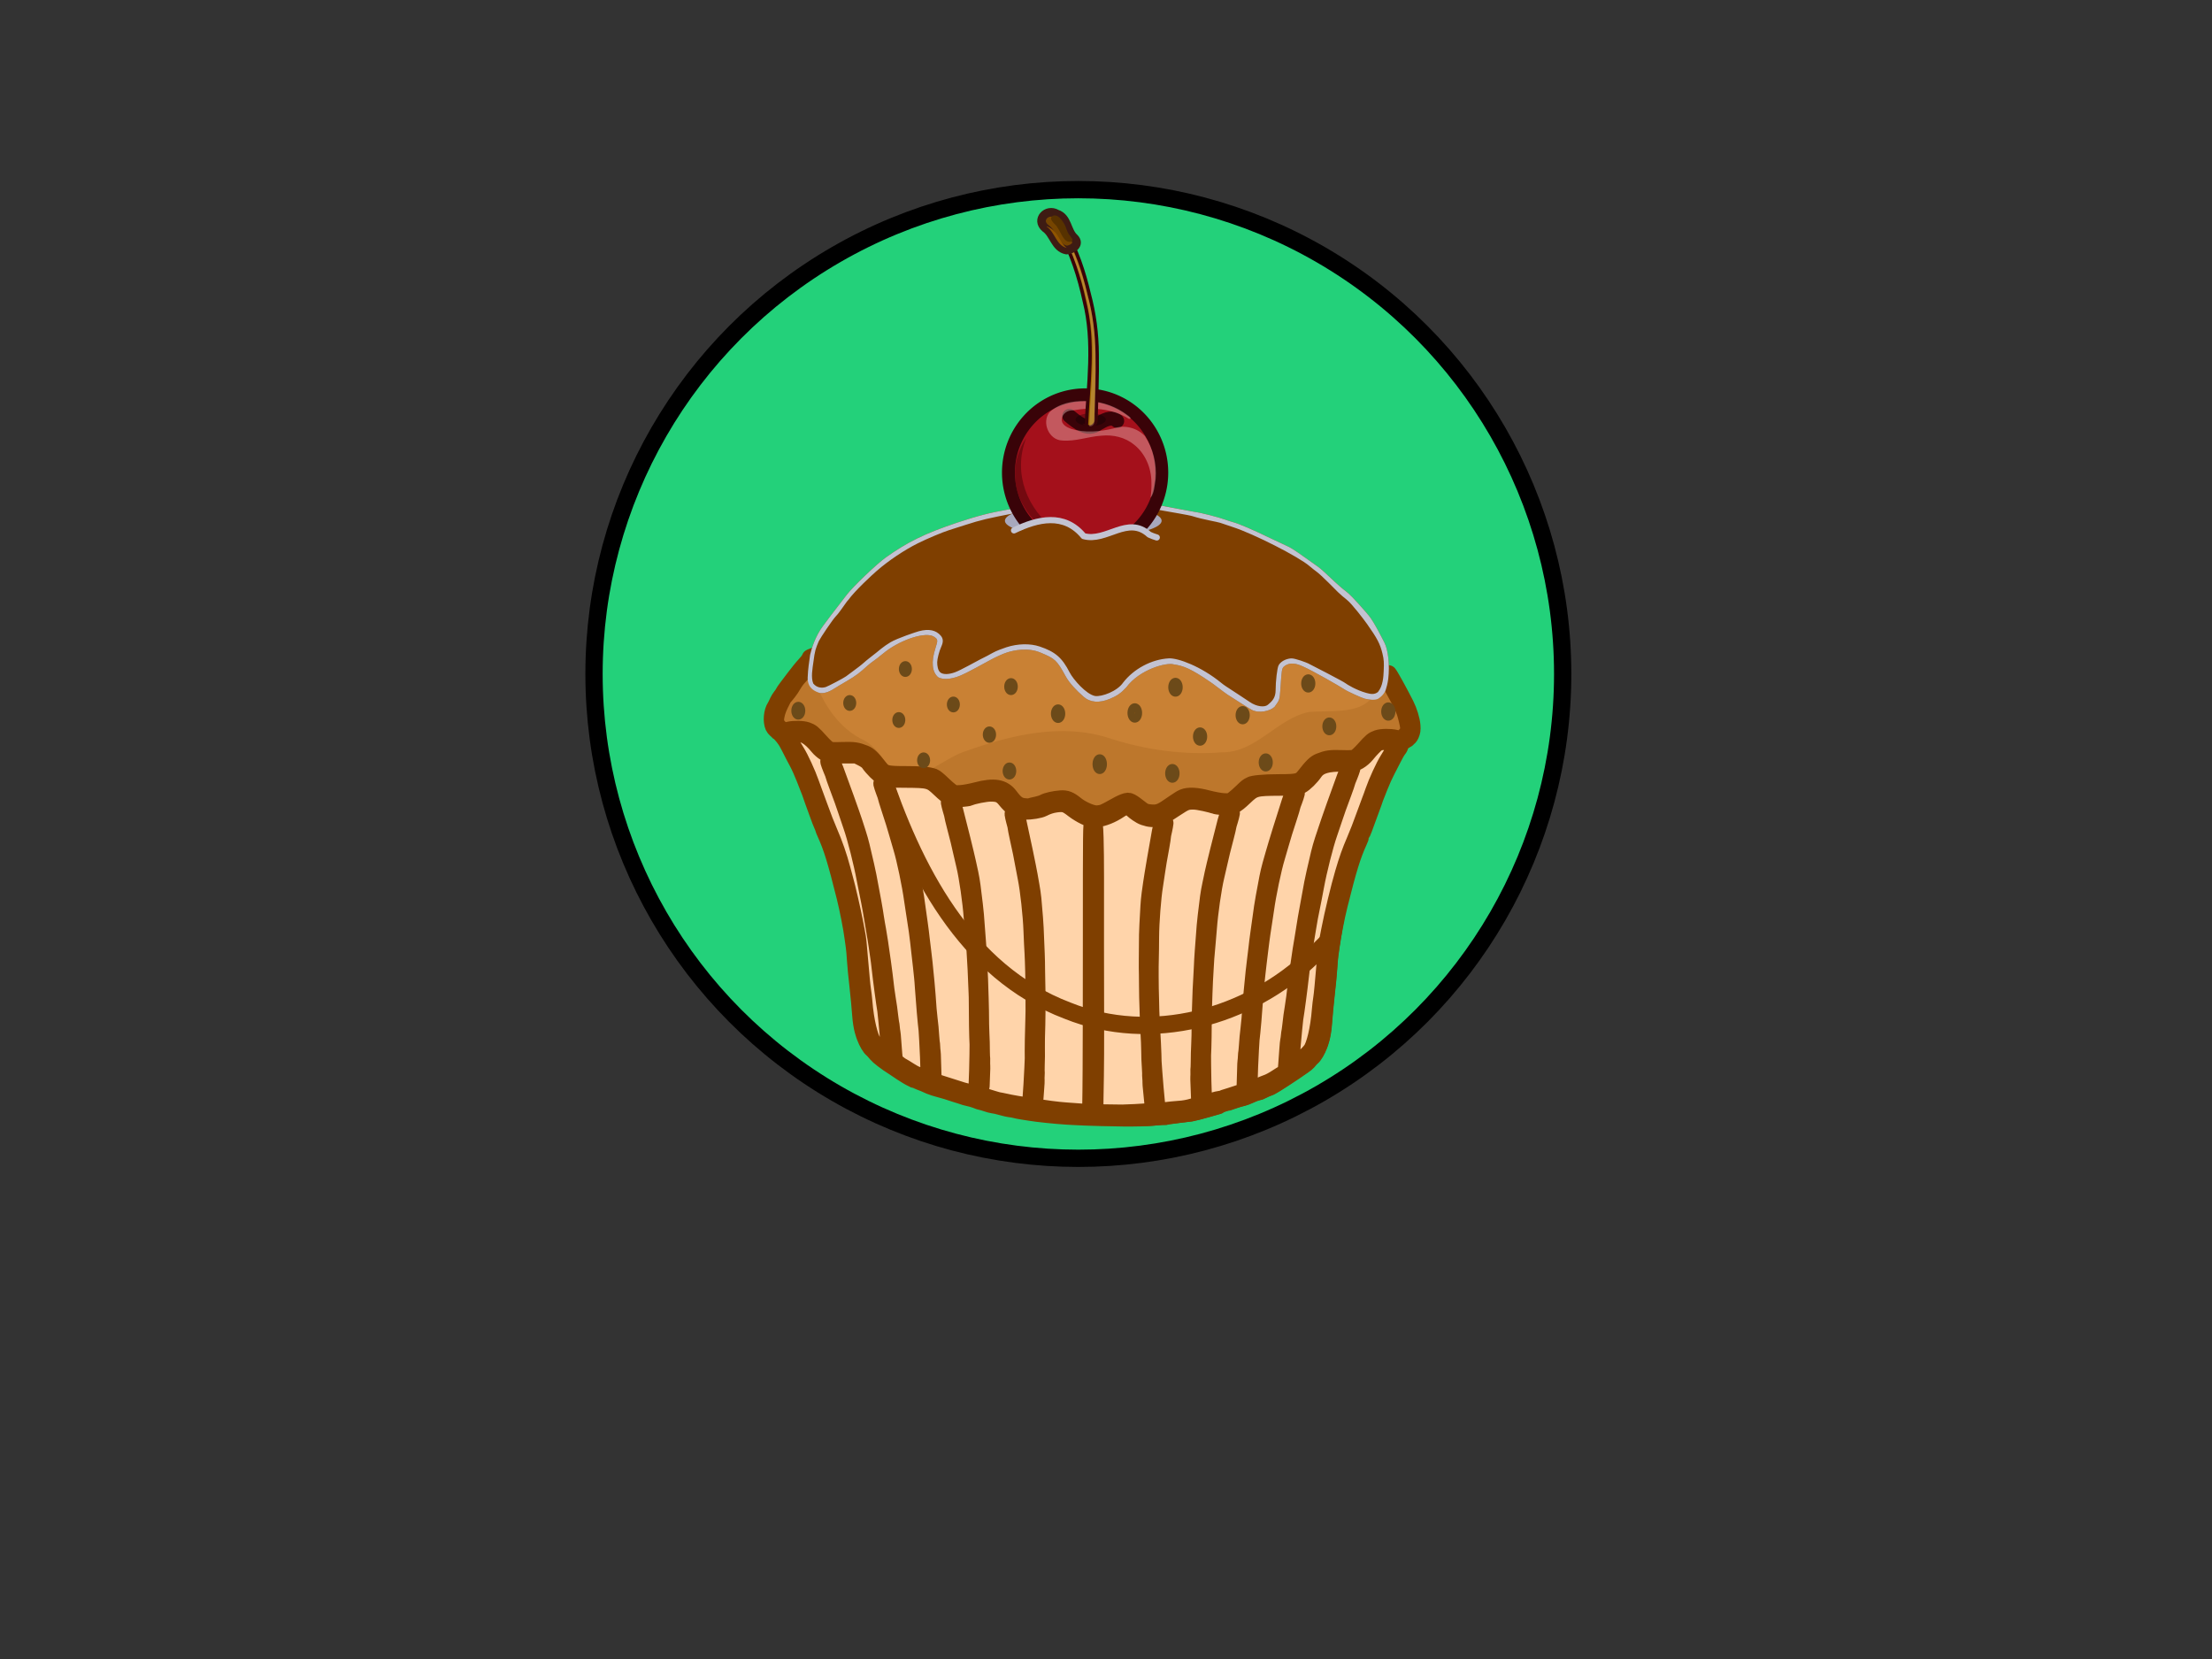 <?xml version="1.0"?><svg width="640" height="480" xmlns="http://www.w3.org/2000/svg" xmlns:xlink="http://www.w3.org/1999/xlink">
 <rect width="100%" height="100%" fill="#333333" stroke="none"/>
 <title>Chocoalte frosting cupcake</title>
 <defs>
  <linearGradient id="linearGradient2588">
   <stop stop-color="#eec28a" stop-opacity="0.436" offset="0" id="stop2590"/>
   <stop stop-color="#ffffff" stop-opacity="0.041" offset="1" id="stop2592"/>
  </linearGradient>
  <linearGradient id="linearGradient6821">
   <stop stop-color="#e79b9e" offset="0" id="stop6823"/>
   <stop stop-color="#890f18" stop-opacity="0" offset="1" id="stop6825"/>
  </linearGradient>
  <radialGradient xlink:href="#linearGradient6821" r="35.801" id="radialGradient25487" gradientUnits="userSpaceOnUse" gradientTransform="scale(0.832,1.202)" fy="448.481" fx="456.306" cy="448.481" cx="456.306"/>
  <linearGradient y2="0.541" y1="0.541" xlink:href="#linearGradient2588" x2="8.507" x1="-2.124" id="linearGradient25489" gradientTransform="matrix(0.69,0,0,1.45,0.622,1.672)"/>
 </defs>
 <g>
  <title>Layer 1</title>
  <circle id="svg_2" r="140.132" cy="195" cx="312" stroke-width="5" stroke="#000000" fill="#23d17a"/>
  <path stroke-linejoin="null" stroke-linecap="null" stroke-dasharray="null" stroke-width="5" stroke="#7f3f00" fill="#ffd4aa" id="path4555" d="m227.979,214.301c0.312,0.531 0.843,1.513 1.344,2.531c0.501,1.018 1.354,2.632 1.875,3.594c0.521,0.962 1.432,2.897 2.031,4.436c0.6,1.539 1.168,3.025 1.281,3.281c0.113,0.256 0.091,0.733 0.562,1.5c0.187,0.577 0.428,1.304 0.562,1.625c0.134,0.321 0.727,1.949 1.312,3.594c0.585,1.645 1.198,3.251 1.375,3.594c0.177,0.343 0.339,0.747 0.344,0.875c0.005,0.128 0.274,0.795 0.594,1.5c1.869,4.127 2.948,7.381 5.561,17.868c0.887,3.558 1.821,8.669 2.218,11.685c0.076,0.577 0.324,2.553 0.439,3.322c0.114,0.77 0.456,2.653 0.533,4.064c0.077,1.411 0.316,4.65 0.624,7.343c0.308,2.693 0.553,6.327 0.686,8.186c0.288,4.008 1.274,5.48 1.502,6.089c0.562,1.501 1.067,3.102 1.683,3.595c0.28,0.224 0.846,0.861 1.281,1.406c0.435,0.545 2.663,2.339 5,3.781c0.956,0.59 3.192,2.287 5.438,3.375c0.134,0 1.526,0.648 3.281,1.281c2.402,1.164 3.234,1.033 5.592,1.715c0.895,0.208 2.609,0.864 3.25,1.031c0.641,0.168 1.587,0.489 2.75,0.875c1.628,0.386 2.499,0.587 4.094,1.219c1.745,0.403 3.235,1.036 3.844,1.094c0.609,0.058 1.693,0.293 2.438,0.531c0.745,0.238 2.419,0.626 3.438,0.719c1.019,0.275 2.499,0.532 2.938,0.594c0.438,0.062 1.418,0.208 2.188,0.344c1.825,0.321 7.526,0.914 10.531,1.094c1.991,0.119 6.543,0.412 16.281,0.531c3.434,0.042 6.597,0.326 8.214,0.161c1.51,-0.155 2.964,-0.251 3.25,-0.219c0.286,0.033 0.768,-0.026 1.062,-0.125c0.323,-0.108 6.36,-0.849 6.969,-0.906c0.609,-0.058 8.954,-2.39 9.156,-2.562c0.202,-0.173 3.886,-1.448 4.781,-1.656c2.937,-0.682 2.993,-1.351 5.781,-2c1.307,-0.634 2.491,-1.156 2.625,-1.156c0.134,-0 1.044,-0.504 2,-1.094c2.337,-1.443 8.659,-5.643 9.094,-6.188c0.435,-0.545 1.002,-1.182 1.281,-1.406c0.616,-0.493 1.69,-2.094 2.252,-3.595c0.228,-0.609 1.024,-2.46 1.312,-6.469c0.134,-1.86 0.474,-5.588 0.781,-8.281c0.308,-2.693 0.642,-6.058 0.719,-7.469c0.077,-1.411 0.229,-3.199 0.344,-3.969c0.114,-0.77 0.268,-1.86 0.344,-2.438c0.397,-3.016 1.331,-8.254 2.218,-11.811c2.613,-10.487 3.788,-14.279 5.656,-18.406c0.319,-0.705 0.589,-1.403 0.594,-1.531c0.005,-0.128 0.167,-0.501 0.344,-0.844c0.177,-0.343 0.79,-1.98 1.375,-3.625c0.585,-1.645 1.178,-3.242 1.312,-3.562c0.134,-0.321 0.407,-1.048 0.594,-1.625c0.187,-0.577 0.418,-1.275 0.531,-1.531c0.113,-0.257 0.682,-1.711 1.281,-3.25c0.6,-1.539 1.542,-3.601 2.062,-4.562c0.521,-0.962 1.248,-2.386 1.749,-3.404c0.501,-1.018 1.157,-2.161 1.469,-2.531c0.312,-0.37 0.562,-0.894 0.562,-1.188c0,-0.513 0.438,-1.45 -0.871,-1.779c-1.456,-0.367 -4.092,-0.346 -5.25,0.062c-1.28,0.452 -1.673,0.788 -3.812,3.188c-0.989,1.109 -2.148,2.183 -2.562,2.375c-0.593,0.275 -1.447,0.33 -3.969,0.25c-3.301,-0.105 -4.189,0.014 -6.375,0.875c-1.197,0.471 -2.098,1.348 -4.281,4.156c-1.359,1.748 -2.061,1.938 -7.531,1.938c-4.487,-0 -7.641,0.353 -8.156,0.719c-0.749,0.293 -1.419,0.938 -2.312,1.812c-0.894,0.875 -2.07,1.914 -2.625,2.312c-0.962,0.691 -1.092,0.746 -2.844,0.656c-1.021,-0.052 -3.068,-0.433 -4.625,-0.844c-3.207,-0.846 -5.528,-0.976 -7.031,-0.375c-0.516,0.206 -0.531,0.254 -1.094,0.594c-0.981,0.661 -1.551,0.985 -2.906,1.938c-2.709,1.904 -3.624,2.176 -6.031,1.875c-1.072,-0.134 -1.52,-0.34 -2.844,-1.406c-0.862,-0.694 -1.904,-1.445 -2.344,-1.656c-0.748,-0.358 -0.895,-0.358 -2,0.031c-0.65,0.229 -2.066,0.955 -3.156,1.594c-1.09,0.638 -2.378,1.293 -2.875,1.469c-0.497,0.176 -1.407,0.321 -2,0.312c-1.443,-0.022 -4.298,-1.296 -5.969,-2.656c-1.761,-1.434 -2.727,-1.805 -4.312,-1.688c-1.866,0.138 -3.902,0.589 -4.844,1.094c-0.452,0.242 -1.41,0.548 -2.125,0.688c-0.715,0.139 -1.569,0.364 -1.906,0.469c-0.337,0.105 -1.21,0.083 -1.938,-0.031c-1.504,-0.236 -2.414,-0.918 -3.938,-2.969c-1.884,-2.535 -4.5,-2.977 -9.625,-1.625c-1.557,0.411 -3.603,0.792 -4.625,0.844c-1.752,0.089 -1.882,0.066 -2.844,-0.625c-0.555,-0.398 -1.731,-1.438 -2.625,-2.312c-0.894,-0.875 -1.918,-1.712 -2.281,-1.844c-1.449,-0.527 -3.669,-0.719 -8.156,-0.719c-5.47,0.001 -6.204,-0.19 -7.563,-1.938c-2.183,-2.808 -3.084,-3.654 -4.281,-4.125c-2.186,-0.861 -3.074,-1.011 -6.375,-0.906c-2.521,0.08 -3.376,0.056 -3.969,-0.219c-0.414,-0.192 -1.543,-1.266 -2.531,-2.375c-2.139,-2.399 -2.564,-2.736 -3.844,-3.188c-1.158,-0.408 -3.794,-0.46 -5.25,-0.094c-1.309,0.33 -0.432,2.529 -0.088,3.093z"/>
  <path fill="#c98134" id="path7721" d="m267.741,183.294c-3.081,0.161 -7.783,2.004 -11.375,4.688c-1.29,0.963 -2.297,1.906 -3.25,2.562c-0.676,0.466 -1.698,1.239 -2.219,1.719c-2.078,1.913 -3.416,2.943 -5.844,4.344c-1.396,0.805 -3.075,1.804 -3.719,2.219c-1.684,1.084 -3.292,1.5 -4.344,1.156c-2.22,-0.725 -3.266,-2.079 -3.281,-4.219c0.084,-2.062 0.296,-3.115 0.469,-4.344c-0.046,0.033 -0.922,0.515 -0.938,0.531c-1.504,1.585 -4.851,6.148 -5.25,6.656c-0.399,0.508 -0.912,1.271 -1.125,1.688c-0.213,0.417 -1.037,1.356 -1.375,2.094c-0.338,0.737 -0.717,1.495 -0.844,1.688c-0.942,1.432 -1.184,4.141 -0.5,5.688c0.26,0.589 0.92,0.997 1.344,1.469c0.888,0.562 3.985,0.483 5.156,0.406c1.875,-0.129 3.918,0.824 6.406,3.906c0.473,0.587 1.352,1.35 1.969,1.719c1.118,0.669 1.137,0.688 5.094,0.688l3.969,0l1.562,0.781c0.991,0.488 1.764,1.047 2.094,1.531c1.016,1.495 3.133,3.587 4.156,4.125c0.989,0.52 1.261,0.566 6.156,0.594c7.039,0.04 7.423,0.12 10.219,2.781c2.752,2.619 3.57,2.987 6.188,2.781c1.091,-0.086 2.141,-0.237 2.344,-0.344c0.93,-0.488 4.682,-1.224 6.188,-1.219c2.212,0.008 3.115,0.42 4.406,2.062c0.582,0.74 1.637,1.777 2.312,2.281c1.172,0.875 1.294,0.899 2.969,0.906c1.93,0.008 4.41,-0.387 5.344,-0.875c1.197,-0.625 2.495,-1.054 3.75,-1.219c2.388,-0.314 2.96,-0.123 5.25,1.656c0.762,0.592 2.156,1.445 3.125,1.906c1.687,0.802 1.858,0.833 3.531,0.688c1.811,-0.157 4.35,-1.188 6.375,-2.562c1.449,-0.983 2.426,-1.161 3.344,-0.594c0.426,0.263 0.331,0.303 0.781,0.656c0.338,0.331 1.986,1.593 3.094,1.969c1.696,0.575 2.723,0.643 4.094,0.25c1.286,-0.369 1.75,-0.635 5.156,-2.875c2.677,-1.76 3.123,-1.931 5.031,-1.938c1.506,-0.005 5.258,0.907 6.188,1.25c0.203,0.107 1.253,0.258 2.344,0.344c2.617,0.206 3.435,-0.162 6.188,-2.781c2.796,-2.661 3.18,-2.773 10.219,-2.812c4.899,-0.028 5.164,-0.041 6.156,-0.562c1.083,-0.569 2.857,-2.319 3.906,-3.844c1.34,-1.948 3.782,-2.669 8.562,-2.562c2.99,0.067 3.047,0.05 4.281,-0.656c0.685,-0.392 1.616,-1.189 2.094,-1.781c1.438,-1.78 2.691,-2.951 3.031,-3.219c1.105,-0.703 1.749,-0.615 3.281,-0.562c2.125,0.073 4.449,-0.139 5.594,-0.781c0.505,-0.472 0.36,-1.389 0.621,-1.977c0.379,-0.857 0.38,-0.619 0.28,-1.866c-0.131,-1.646 -1.19,-4.553 -2.128,-6.411c-1.81,-3.584 -4.641,-7.925 -5.125,-8.49c-0.759,0.569 -0.567,0.159 -0.568,0.158c-0.028,0.635 1.274,0.588 1.202,1.211c-0.142,1.22 -1.11,2.417 -1.288,2.903c-0.113,0.386 -0.113,1.901 -1.587,2.847c-0.783,0.417 -2.295,0.417 -3.938,0c-0.837,-0.213 -5.036,-2.111 -5.938,-2.75c-0.902,-0.639 -9.274,-5.428 -11.781,-6.5c-0.596,-0.218 -3.436,-1.897 -5.656,-0.031c-0.582,0.617 -1.02,0.564 -1.348,5.84c-0.243,3.903 0.035,3.797 -1.339,5.816c-1.276,1.189 -4.443,1.986 -6.625,0.844c-0.752,-0.394 -6.098,-3.834 -7,-4.406c-0.902,-0.572 -3.778,-4.112 -4.367,-4.446c-5.452,-3.725 -8.292,-4.425 -11.164,-4.842c-2.078,-0.663 -9.805,0.558 -13.655,5.771c-1.518,1.657 -2.778,3.04 -4.782,3.882c-3.095,1.299 -5.739,1.954 -7.656,0.26c-2.072,-1.825 -3.336,-3.911 -4.429,-5.906c-2.54,-4.639 -3.799,-5.1 -7.915,-6.812c-3.755,-1.645 -7.957,-0.692 -9.812,-0.094c-1.182,0.381 -3.261,1.332 -4.656,2.094c-7.1,3.88 -8.319,4.474 -10,5.031c-1.146,0.38 -3.727,0.988 -5.312,0c-1.68,-1.511 -1.02,-4.414 0.293,-8.47c0.756,-2.335 -0.306,-2.488 -1.543,-3.249c-0.567,-0.349 -1.41,-0.491 -2.438,-0.438z"/>
  <path stroke-linejoin="null" stroke-linecap="null" stroke-dasharray="null" stroke-width="5" stroke="#7f3f00" fill="#ffd4aa" id="path23123" d="m231.058,211.463c-0.986,-0.018 -2.022,0.035 -2.75,0.219c-1.309,0.33 -0.406,2.53 -0.062,3.094c0.312,0.531 0.843,1.513 1.344,2.531c0.501,1.018 1.354,2.632 1.875,3.594c0.521,0.962 1.432,2.899 2.031,4.438c0.6,1.539 1.168,3.025 1.281,3.281c0.113,0.257 0.091,0.733 0.563,1.5c0.187,0.577 0.428,1.304 0.562,1.625c0.134,0.321 0.727,1.949 1.312,3.594c0.585,1.645 1.198,3.251 1.375,3.594c0.177,0.343 0.339,0.747 0.344,0.875c0.005,0.128 0.274,0.795 0.594,1.5c1.869,4.127 2.949,7.388 5.563,17.875c0.887,3.558 1.822,8.671 2.219,11.688c0.076,0.577 0.323,2.543 0.438,3.312c0.114,0.769 0.454,2.652 0.531,4.062c0.077,1.411 0.317,4.651 0.625,7.344c0.308,2.693 0.554,6.328 0.688,8.188c0.288,4.008 1.272,5.485 1.5,6.094c0.562,1.501 1.072,3.1 1.688,3.594c0.28,0.224 0.846,0.861 1.281,1.406c0.435,0.545 2.663,2.339 5,3.781c0.956,0.59 3.192,2.287 5.438,3.375c0.134,0 1.526,0.648 3.281,1.281c2.402,1.164 3.204,1.037 5.562,1.719c0.895,0.208 2.609,0.864 3.25,1.031c0.641,0.168 1.587,0.489 2.75,0.875c1.628,0.386 2.499,0.587 4.094,1.219c1.745,0.403 3.235,1.036 3.844,1.094c0.609,0.058 1.693,0.293 2.438,0.531c0.745,0.238 2.419,0.626 3.438,0.719c1.019,0.275 2.499,0.532 2.938,0.594c0.438,0.062 1.418,0.208 2.188,0.344c1.825,0.321 7.526,0.914 10.531,1.094c1.991,0.119 6.543,0.412 16.281,0.531c3.434,0.042 6.601,0.322 8.219,0.156c1.51,-0.155 2.964,-0.251 3.25,-0.219c0.286,0.033 0.768,-0.026 1.062,-0.125c0.323,-0.108 6.36,-0.849 6.969,-0.906c0.609,-0.058 8.954,-2.39 9.156,-2.562c0.202,-0.173 3.886,-1.448 4.781,-1.656c2.937,-0.682 2.993,-1.351 5.781,-2c1.307,-0.634 2.491,-1.156 2.625,-1.156c0.134,-0 1.044,-0.504 2,-1.094c2.337,-1.443 8.659,-5.642 9.094,-6.188c0.435,-0.545 1.002,-1.182 1.281,-1.406c0.616,-0.493 1.688,-2.093 2.25,-3.594c0.228,-0.609 1.024,-2.46 1.312,-6.469c0.134,-1.86 0.474,-5.588 0.781,-8.281c0.308,-2.693 0.642,-6.058 0.719,-7.469c0.077,-1.411 0.229,-3.199 0.344,-3.969c0.114,-0.77 0.268,-1.86 0.344,-2.438c0.092,-0.701 0.357,-1.857 0.5,-2.75c-1.931,1.884 -3.766,3.897 -5.75,5.688c-18.471,17.809 -46.677,25.593 -70.969,15.781c-29.648,-11.246 -44.595,-41.161 -54.062,-69.594c-0.069,-0.084 -0.147,-0.126 -0.219,-0.219c-2.183,-2.808 -3.084,-3.654 -4.281,-4.125c-2.186,-0.861 -3.074,-1.011 -6.375,-0.906c-2.521,0.08 -3.376,0.056 -3.969,-0.219c-0.414,-0.192 -1.543,-1.266 -2.531,-2.375c-2.139,-2.399 -2.564,-2.736 -3.844,-3.188c-0.579,-0.204 -1.514,-0.294 -2.5,-0.312z"/>
  <path fill="#7f3f00" id="path1499" d="m317.969,144.709c-5.924,-0.035 -11.887,0.202 -14.629,0.719c-0.62,0.117 -9.966,1.687 -11.898,2.031c-5.198,0.926 -8.655,1.806 -14.661,3.812c-9.084,3.034 -14.327,5.609 -20.5,10.031c-2.612,1.871 -9.253,8.202 -11.239,10.719c-0.759,0.962 -4.196,5.437 -4.615,6c-0.419,0.563 -1.454,1.944 -2.292,3.062c-2.27,3.031 -3.313,6.541 -3.746,8.393c-0.323,2.628 -0.582,3.528 -0.712,6.732c0.015,2.14 1.077,3.494 3.296,4.219c1.052,0.344 2.648,-0.072 4.332,-1.156c0.644,-0.415 2.308,-1.413 3.704,-2.219c2.427,-1.4 3.793,-2.431 5.871,-4.344c0.521,-0.479 1.521,-1.253 2.198,-1.719c0.953,-0.657 1.975,-1.599 3.265,-2.562c4.79,-3.578 11.544,-5.646 13.813,-4.25c1.237,0.761 1.259,1.008 0.502,3.344c-1.313,4.055 -0.954,6.869 0.727,8.379c1.585,0.988 4.187,0.375 5.332,-0.004c1.681,-0.558 2.883,-1.151 9.983,-5.031c1.395,-0.762 3.496,-1.713 4.678,-2.094c1.855,-0.598 6.039,-1.552 9.795,0.094c4.116,1.712 4.617,2.174 7.158,6.812c1.092,1.995 3.107,4.081 5.18,5.906c1.918,1.694 4.565,1.893 7.66,0.594c2.004,-0.841 3.191,-1.655 4.709,-3.312c3.85,-5.214 11.671,-7.296 13.749,-6.632c2.872,0.417 5.034,1.313 10.487,5.039c0.589,0.334 4.121,3.115 5.023,3.688c0.902,0.572 6.249,4.013 7.001,4.406c2.182,1.143 5.348,0.345 6.624,-0.844c1.375,-2.019 1.484,-1.628 1.727,-5.531c0.329,-5.277 0.391,-5.508 0.973,-6.125c2.22,-1.865 5.052,-0.196 5.648,0.022c2.507,1.072 10.874,5.87 11.776,6.509c0.902,0.639 5.127,2.537 5.965,2.75c1.643,0.417 3.141,0.417 3.924,0c1.474,-0.946 2.053,-2.177 2.166,-2.562c0.178,-0.486 0.58,-1.968 0.722,-3.188c0.458,-3.925 0.001,-8.294 -1.099,-10.438c-0.178,-0.346 -3.043,-6.114 -4.521,-7.844c-0.608,-0.711 -4.737,-5.617 -6.561,-6.969c-0.96,-0.711 -2.935,-2.435 -4.364,-3.812c-1.429,-1.378 -3.072,-2.855 -3.673,-3.281c-0.601,-0.426 -2.28,-1.625 -3.736,-2.656c-3.614,-2.56 -4.358,-3 -5.714,-3.594c-0.644,-0.282 -2.441,-1.129 -3.987,-1.875c-5.627,-2.714 -9.253,-4.291 -11.333,-4.875c-0.58,-0.163 -1.585,-0.477 -2.229,-0.719c-1.722,-0.646 -7.083,-2.013 -8.57,-2.188c-0.709,-0.083 -12.724,-2.382 -13.562,-2.562c-2.535,-0.547 -8.423,-0.84 -14.347,-0.875z"/>
  <path fill="#bd772c" id="path10838" d="m400.798,194.461c-0.316,0.237 -0.431,0.252 -0.5,0.25c0.145,0.5 1.192,0.549 1.125,1.125c-0.142,1.22 -1.103,2.42 -1.281,2.906c-0.113,0.386 -0.12,1.898 -1.594,2.844c-0.391,0.209 -0.975,0.312 -1.656,0.312c-0.009,0 -0.022,0 -0.031,0c-3.679,4.865 -12.583,3.571 -18.281,4.125c-9.209,2.007 -15.099,11.726 -25.062,11.656c-10.978,0.817 -22.089,-0.672 -32.531,-4.094c-13.687,-4.45 -28.187,-0.994 -41.312,3.656c-5.255,1.653 -9.456,5.654 -14.875,7.125c-0.55,0.169 -1.079,0.409 -1.625,0.594c5.173,0.067 6.335,0.3 8.844,2.688c2.752,2.619 3.57,2.987 6.188,2.781c1.091,-0.086 2.141,-0.237 2.344,-0.344c0.93,-0.488 4.682,-1.224 6.188,-1.219c2.212,0.008 3.116,0.42 4.406,2.062c0.582,0.74 1.637,1.777 2.312,2.281c1.172,0.875 1.294,0.899 2.969,0.906c1.93,0.008 4.41,-0.387 5.344,-0.875c1.197,-0.625 2.495,-1.054 3.75,-1.219c2.388,-0.314 2.96,-0.123 5.25,1.656c0.762,0.592 2.156,1.445 3.125,1.906c1.687,0.802 1.858,0.833 3.531,0.688c1.811,-0.157 4.35,-1.188 6.375,-2.562c1.449,-0.983 2.426,-1.161 3.344,-0.594c0.426,0.263 0.331,0.303 0.781,0.656c0.338,0.331 1.986,1.593 3.094,1.969c1.696,0.575 2.723,0.643 4.094,0.25c1.286,-0.368 1.75,-0.635 5.156,-2.875c2.677,-1.76 3.123,-1.931 5.031,-1.938c1.506,-0.005 5.258,0.907 6.188,1.25c0.203,0.107 1.253,0.258 2.344,0.344c2.617,0.206 3.435,-0.162 6.188,-2.781c2.796,-2.661 3.18,-2.773 10.219,-2.812c4.899,-0.028 5.164,-0.041 6.156,-0.562c1.083,-0.569 2.857,-2.319 3.906,-3.844c1.34,-1.948 3.782,-2.669 8.562,-2.562c2.99,0.067 3.047,0.05 4.281,-0.656c0.685,-0.392 1.616,-1.189 2.094,-1.781c1.438,-1.78 2.691,-2.951 3.031,-3.219c1.105,-0.703 1.749,-0.615 3.281,-0.562c2.125,0.073 4.449,-0.139 5.594,-0.781c0.505,-0.472 0.365,-1.38 0.625,-1.969c0.379,-0.857 0.381,-0.628 0.281,-1.875c-0.131,-1.646 -1.187,-4.548 -2.125,-6.406c-1.81,-3.584 -4.641,-7.934 -5.125,-8.5zm-0.5,0.25c-0.012,-0.04 -0.096,-0.046 -0.094,-0.094c0,0 -0.003,0.09 0.094,0.094z"/>
  <path fill="#bd772c" id="path14686" d="m234.677,191.307c-0.046,0.033 -0.922,0.515 -0.938,0.531c-1.504,1.585 -4.851,6.148 -5.25,6.656c-0.399,0.508 -0.912,1.271 -1.125,1.688c-0.213,0.417 -1.037,1.356 -1.375,2.094c-0.338,0.737 -0.717,1.495 -0.844,1.688c-0.942,1.432 -1.184,4.141 -0.5,5.688c0.26,0.589 0.92,0.997 1.344,1.469c0.888,0.562 3.985,0.483 5.156,0.406c1.875,-0.129 3.918,0.824 6.406,3.906c0.473,0.587 1.352,1.35 1.969,1.719c1.118,0.669 1.137,0.688 5.094,0.688l3.969,0l1.562,0.781c0.991,0.488 1.765,1.047 2.094,1.531c1.016,1.495 3.133,3.587 4.156,4.125c0.549,0.289 1.104,0.394 2.125,0.469c-2.101,-4.055 -4.272,-8.03 -8.344,-10.469c-6.271,-2.865 -10.664,-8.545 -13.438,-14.875c-1.585,-0.78 -2.519,-1.934 -2.531,-3.75c0.084,-2.062 0.296,-3.115 0.469,-4.344z"/>
  <path stroke-linejoin="null" stroke-linecap="null" stroke-dasharray="null" stroke-width="5" stroke="#7f3f00" fill="#ffd4aa" id="path1338" d="m234.458,190.303c-0.059,0.331 -0.719,1.271 -1.5,2.094c-1.504,1.585 -4.851,6.148 -5.25,6.656c-0.399,0.508 -0.912,1.271 -1.125,1.688c-0.213,0.417 -1.037,1.356 -1.375,2.094c-0.338,0.737 -0.717,1.495 -0.844,1.688c-0.942,1.432 -1.184,4.141 -0.5,5.688c0.26,0.589 0.92,0.997 1.344,1.469c0.888,0.562 2.062,2.249 2.406,2.812c0.312,0.531 0.843,1.513 1.344,2.531c0.501,1.018 1.354,2.632 1.875,3.594c0.521,0.962 1.432,2.992 2.031,4.531c0.6,1.539 1.168,3.025 1.281,3.281c0.113,0.256 0.376,0.923 0.562,1.5c0.187,0.577 0.428,1.304 0.562,1.625c0.134,0.321 0.727,1.949 1.312,3.594c0.585,1.645 1.198,3.251 1.375,3.594c0.177,0.343 0.339,0.747 0.344,0.875c0.005,0.128 0.274,0.795 0.594,1.5c1.869,4.127 3.043,7.95 5.656,18.438c0.887,3.558 1.916,8.859 2.312,11.875c0.076,0.577 0.229,1.699 0.344,2.469c0.114,0.769 0.267,2.558 0.344,3.969c0.077,1.411 0.411,4.744 0.719,7.438c0.308,2.693 0.648,6.422 0.781,8.281c0.288,4.008 1.084,5.86 1.312,6.469c0.562,1.501 1.447,3.007 2.062,3.5c0.28,0.224 0.846,0.861 1.281,1.406c0.435,0.545 2.663,2.339 5,3.781c0.956,0.59 3.192,2.287 5.438,3.375c0.134,0 1.526,0.648 3.281,1.281c2.402,1.164 3.423,1.318 5.781,2c0.895,0.208 2.609,0.864 3.25,1.031c0.641,0.168 1.587,0.489 2.75,0.875c1.628,0.386 2.499,0.587 4.094,1.219c1.745,0.403 3.235,1.036 3.844,1.094c0.609,0.058 1.693,0.293 2.438,0.531c0.745,0.238 2.419,0.626 3.438,0.719c1.019,0.275 2.499,0.532 2.938,0.594c0.438,0.062 1.418,0.208 2.188,0.344c1.826,0.321 7.526,0.914 10.531,1.094c1.991,0.119 6.543,0.412 16.281,0.531c3.434,0.042 6.976,-0.053 8.594,-0.219c1.51,-0.155 2.964,-0.251 3.25,-0.219c0.286,0.033 0.768,-0.026 1.062,-0.125c0.323,-0.108 6.36,-0.849 6.969,-0.906c0.609,-0.058 8.954,-2.39 9.156,-2.562c0.202,-0.173 3.886,-1.448 4.781,-1.656c2.937,-0.682 2.993,-1.351 5.781,-2c1.307,-0.634 2.491,-1.156 2.625,-1.156c0.134,-0 1.044,-0.504 2,-1.094c2.337,-1.443 8.659,-5.643 9.094,-6.188c0.435,-0.545 1.002,-1.182 1.281,-1.406c0.616,-0.493 1.5,-1.999 2.062,-3.5c0.228,-0.609 1.024,-2.46 1.312,-6.469c0.134,-1.86 0.474,-5.588 0.781,-8.281c0.308,-2.693 0.642,-6.058 0.719,-7.469c0.077,-1.411 0.229,-3.199 0.344,-3.969c0.114,-0.77 0.268,-1.86 0.344,-2.438c0.397,-3.016 1.426,-8.349 2.312,-11.906c2.613,-10.487 3.788,-14.279 5.656,-18.406c0.319,-0.705 0.589,-1.403 0.594,-1.531c0.005,-0.128 0.167,-0.501 0.344,-0.844c0.177,-0.343 0.79,-1.98 1.375,-3.625c0.585,-1.645 1.178,-3.242 1.312,-3.562c0.134,-0.321 0.407,-1.048 0.594,-1.625c0.187,-0.577 0.418,-1.275 0.531,-1.531c0.113,-0.257 0.682,-1.711 1.281,-3.25c0.6,-1.539 1.542,-3.601 2.062,-4.562c0.521,-0.962 1.343,-2.576 1.844,-3.594c0.501,-1.018 1.157,-2.161 1.469,-2.531c0.312,-0.37 0.562,-0.894 0.562,-1.188c0,-0.513 0.917,-1.201 2.062,-1.844c0.505,-0.472 0.74,-0.63 1,-1.219c0.379,-0.857 0.475,-1.378 0.375,-2.625c-0.131,-1.646 -0.905,-4.173 -1.844,-6.031c-1.81,-3.584 -4.454,-8.372 -4.938,-8.938c-0.195,-0.228 -0.428,0.74 -0.125,1.344c0.176,0.351 1.099,2.03 2.031,3.719c2.077,3.764 2.305,4.366 2.906,5.875c0.163,0.4 1.09,3.644 1.094,4.812c0.002,0.698 -0.174,1.159 -0.688,1.781c-0.965,1.17 -1.816,1.486 -3.125,1.156c-1.456,-0.367 -4.092,-0.346 -5.25,0.062c-1.28,0.452 -1.673,0.788 -3.812,3.188c-0.989,1.109 -2.148,2.183 -2.562,2.375c-0.593,0.275 -1.447,0.33 -3.969,0.25c-3.301,-0.105 -4.189,0.014 -6.375,0.875c-1.197,0.471 -2.098,1.348 -4.281,4.156c-1.359,1.748 -2.061,1.938 -7.531,1.938c-4.487,-0 -7.641,0.353 -8.156,0.719c-0.749,0.293 -1.419,0.938 -2.312,1.812c-0.894,0.875 -2.07,1.914 -2.625,2.312c-0.962,0.691 -1.092,0.746 -2.844,0.656c-1.022,-0.052 -3.068,-0.433 -4.625,-0.844c-3.207,-0.846 -5.528,-0.976 -7.031,-0.375c-0.516,0.206 -0.531,0.254 -1.094,0.594c-0.982,0.661 -1.551,0.985 -2.906,1.938c-2.709,1.904 -3.624,2.176 -6.031,1.875c-1.072,-0.134 -1.52,-0.34 -2.844,-1.406c-0.862,-0.694 -1.904,-1.445 -2.344,-1.656c-0.748,-0.358 -0.895,-0.358 -2,0.031c-0.65,0.229 -2.066,0.955 -3.156,1.594c-1.09,0.638 -2.378,1.293 -2.875,1.469c-0.497,0.176 -1.407,0.321 -2,0.312c-1.443,-0.022 -4.298,-1.296 -5.969,-2.656c-1.761,-1.434 -2.727,-1.805 -4.312,-1.688c-1.866,0.138 -3.902,0.589 -4.844,1.094c-0.452,0.242 -1.41,0.548 -2.125,0.688c-0.715,0.139 -1.569,0.364 -1.906,0.469c-0.337,0.105 -1.21,0.083 -1.938,-0.031c-1.504,-0.236 -2.414,-0.918 -3.938,-2.969c-1.883,-2.535 -4.5,-2.977 -9.625,-1.625c-1.557,0.411 -3.603,0.792 -4.625,0.844c-1.752,0.089 -1.882,0.066 -2.844,-0.625c-0.555,-0.398 -1.731,-1.438 -2.625,-2.312c-0.894,-0.875 -1.918,-1.712 -2.281,-1.844c-1.449,-0.527 -3.669,-0.719 -8.156,-0.719c-5.47,0 -6.204,-0.19 -7.562,-1.938c-2.183,-2.808 -3.084,-3.654 -4.281,-4.125c-2.186,-0.861 -3.074,-1.011 -6.375,-0.906c-2.521,0.08 -3.376,0.056 -3.969,-0.219c-0.414,-0.192 -1.543,-1.266 -2.531,-2.375c-2.139,-2.399 -2.564,-2.736 -3.844,-3.188c-1.158,-0.408 -3.794,-0.46 -5.25,-0.094c-1.309,0.33 -2.16,0.014 -3.125,-1.156c-0.513,-0.623 -0.69,-1.084 -0.688,-1.781c0.004,-1.262 0.496,-3.008 1.281,-4.562c0.356,-0.705 0.72,-1.433 0.812,-1.625c0.092,-0.192 1.388,-1.817 1.656,-2.125c0.269,-0.308 0.876,-1.241 1.375,-2.094c0.499,-0.853 1.204,-1.792 1.562,-2.094c0.358,-0.302 1.841,-2.376 2.688,-3.344l0.625,-0.719c0,0 0.118,-1.638 0.094,-1.5zm-4.094,21.781c1.875,-0.129 3.918,0.824 6.406,3.906c0.473,0.586 1.352,1.35 1.969,1.719c1.118,0.669 1.137,0.688 5.094,0.688l3.969,0l1.562,0.781c0.991,0.488 1.765,1.047 2.094,1.531c1.016,1.495 3.133,3.587 4.156,4.125c0.989,0.52 1.261,0.566 6.156,0.594c7.039,0.04 7.423,0.12 10.219,2.781c2.752,2.619 3.57,2.987 6.188,2.781c1.091,-0.086 2.141,-0.237 2.344,-0.344c0.93,-0.489 4.682,-1.224 6.188,-1.219c2.212,0.008 3.116,0.42 4.406,2.062c0.582,0.74 1.637,1.777 2.312,2.281c1.172,0.875 1.294,0.899 2.969,0.906c1.93,0.008 4.41,-0.387 5.344,-0.875c1.197,-0.625 2.495,-1.054 3.75,-1.219c2.388,-0.314 2.96,-0.123 5.25,1.656c0.762,0.592 2.156,1.445 3.125,1.906c1.687,0.802 1.858,0.833 3.531,0.688c1.811,-0.157 4.35,-1.188 6.375,-2.562c1.449,-0.983 2.426,-1.161 3.344,-0.594c0.426,0.263 0.331,0.303 0.781,0.656c0.338,0.331 1.986,1.593 3.094,1.969c1.696,0.575 2.723,0.643 4.094,0.25c1.286,-0.369 1.75,-0.635 5.156,-2.875c2.677,-1.76 3.123,-1.931 5.031,-1.938c1.506,-0.005 5.258,0.907 6.188,1.25c0.203,0.107 1.253,0.258 2.344,0.344c2.617,0.206 3.435,-0.162 6.188,-2.781c2.796,-2.661 3.18,-2.773 10.219,-2.812c4.899,-0.028 5.164,-0.041 6.156,-0.562c1.083,-0.569 2.857,-2.319 3.906,-3.844c1.34,-1.948 3.782,-2.669 8.562,-2.562c2.99,0.067 3.047,0.05 4.281,-0.656c0.685,-0.392 1.616,-1.189 2.094,-1.781c1.438,-1.78 2.691,-2.951 3.031,-3.219c1.105,-0.703 1.749,-0.615 3.281,-0.562c2.125,0.073 2.619,0.474 2.469,1.062c-0.124,0.431 -1.129,2.337 -2.375,4.312c-1.121,1.778 -3.22,6.335 -4.125,8.969c-0.353,1.026 -0.77,2.178 -0.938,2.562c-0.167,0.385 -0.836,2.203 -1.5,4.062c-1.103,3.091 -2.152,5.784 -2.938,7.594c-1.385,3.192 -2.226,5.591 -3.375,9.5c-1.235,4.203 -3.07,11.807 -3.969,16.469c-0.943,4.888 -0.901,4.577 -1.156,7.531c-0.762,8.803 -0.959,10.919 -1.156,12.188c-0.121,0.777 -0.301,2.194 -0.375,3.156c-0.477,6.163 -1.725,10.583 -2.625,11.844c-1.153,1.616 -4.093,3.929 -6.031,5.375c-0.195,-0.956 0.921,-12.506 1.156,-14.438c0.336,-1.896 1.24,-8.705 1.656,-12.5c0.122,-1.116 0.298,-2.531 0.406,-3.156c0.108,-0.625 0.329,-1.987 0.469,-3.031c0.14,-1.044 0.4,-2.827 0.594,-3.938c0.193,-1.111 0.448,-2.641 0.562,-3.406c0.115,-0.765 0.368,-2.241 0.562,-3.281c0.355,-1.904 0.464,-2.389 1.031,-5.156c0.17,-0.831 0.491,-2.532 0.719,-3.781c0.843,-4.624 2.706,-12.008 3.906,-15.438c0.36,-1.029 1.005,-2.945 1.438,-4.25c0.862,-2.603 1.123,-3.296 2.625,-7.344c0.559,-1.507 1.079,-3.014 1.156,-3.344c0.077,-0.33 1.137,-2.771 1.375,-3.688c0.041,-0.159 -0.365,-1.434 -1.781,2.344c-1.474,3.933 -4.793,13.322 -5.406,15.25c-0.234,0.735 -0.724,2.166 -1.062,3.188c-0.338,1.021 -0.815,2.704 -1.062,3.75c-1.073,4.542 -1.746,7.537 -1.938,8.594c-0.469,2.588 -0.911,5.071 -1.406,7.688c-0.289,1.526 -0.641,3.557 -0.781,4.531c-0.14,0.974 -0.404,2.647 -0.594,3.688c-0.302,1.654 -0.711,4.178 -1.438,9.344c-0.324,2.302 -0.629,4.775 -0.969,7.719c-0.177,1.533 -0.678,4.382 -0.812,5.406c-0.134,1.025 -0.502,4.492 -0.656,5.062c-0.272,2.845 -0.308,1.321 -0.531,4.656c-0.222,3.319 -0.463,6.37 -0.531,6.5c-0,0.001 0,0.031 0,0.031c-0.094,0.063 -0.535,0.394 -0.562,0.406c-0.353,0.16 -1.368,0.789 -2.25,1.375c-0.882,0.586 -2.034,1.194 -2.562,1.375c-0.529,0.181 -1.564,0.603 -2.312,0.938c-0.864,0.386 -2.96,1.033 -3,0.969c-0.284,-0.459 0.353,-12.503 0.5,-14.438c0.247,-1.863 0.825,-8.532 1.062,-12.25c0.07,-1.093 0.171,-2.511 0.25,-3.125c0.079,-0.614 0.222,-1.945 0.312,-2.969c0.091,-1.024 0.297,-2.752 0.438,-3.844c0.141,-1.092 0.328,-2.593 0.406,-3.344c0.078,-0.751 0.261,-2.196 0.406,-3.219c0.265,-1.872 0.313,-2.37 0.75,-5.094c0.131,-0.818 0.394,-2.491 0.562,-3.719c0.625,-4.546 2.15,-11.85 3.188,-15.25c0.311,-1.02 0.848,-2.895 1.219,-4.188c0.739,-2.578 0.971,-3.295 2.281,-7.312c0.488,-1.496 0.938,-2.987 1,-3.312c0.062,-0.325 1.024,-2.721 1.219,-3.625c0.034,-0.156 -0.451,-1.407 -1.688,2.344c-1.288,3.905 -4.166,13.216 -4.688,15.125c-0.199,0.728 -0.617,2.176 -0.906,3.188c-0.29,1.011 -0.677,2.656 -0.875,3.688c-0.858,4.478 -1.39,7.429 -1.531,8.469c-0.347,2.544 -0.691,4.989 -1.062,7.562c-0.217,1.5 -0.469,3.513 -0.562,4.469c-0.094,0.956 -0.297,2.571 -0.438,3.594c-0.224,1.626 -0.486,4.12 -0.969,9.188c-0.215,2.258 -0.392,4.678 -0.594,7.562c-0.105,1.503 -0.476,4.308 -0.562,5.312c-0.086,1.005 -0.31,4.406 -0.438,4.969c-0.138,2.785 -0.215,1.271 -0.281,4.531c-0.065,3.181 -0.187,6.012 -0.25,6.25c-0.012,0.004 -0.051,0.028 -0.062,0.031c-0.741,0.223 -2.569,0.842 -4.094,1.344c-1.525,0.501 -2.919,0.906 -3.094,0.906c-0.185,0 -1.375,0.344 -1.375,0.344l-2.219,0.594c-0.292,0.082 -0.652,0.211 -1,0.312c-0.31,-0.573 -0.456,-12.093 -0.438,-13.969c0.123,-1.826 0.227,-8.343 0.219,-11.969c-0.003,-1.066 0.056,-2.43 0.094,-3.031c0.038,-0.602 0.071,-1.906 0.094,-2.906c0.023,-1.001 0.088,-2.712 0.156,-3.781c0.069,-1.07 0.159,-2.547 0.188,-3.281c0.029,-0.734 0.11,-2.153 0.188,-3.156c0.141,-1.836 0.182,-2.294 0.438,-4.969c0.077,-0.803 0.225,-2.453 0.312,-3.656c0.323,-4.456 1.346,-11.629 2.156,-15c0.243,-1.011 0.685,-2.908 0.969,-4.188c0.567,-2.553 0.74,-3.231 1.781,-7.219c0.388,-1.485 0.741,-2.961 0.781,-3.281c0.04,-0.32 0.835,-2.734 0.969,-3.625c0.023,-0.154 -0.514,-1.318 -1.5,2.406c-1.027,3.877 -3.324,13.112 -3.719,15c-0.15,0.72 -0.434,2.124 -0.656,3.125c-0.222,1.001 -0.527,2.642 -0.656,3.656c-0.561,4.406 -0.896,7.294 -0.969,8.312c-0.178,2.494 -0.361,4.883 -0.562,7.406c-0.117,1.472 -0.219,3.441 -0.25,4.375c-0.031,0.934 -0.114,2.528 -0.188,3.531c-0.116,1.594 -0.228,4.046 -0.375,9c-0.065,2.207 -0.115,4.561 -0.125,7.375c-0.005,1.466 -0.168,4.206 -0.188,5.188c-0.02,0.982 -0.035,4.32 -0.125,4.875c0.047,2.714 -0.118,1.267 0.031,4.438c0.136,2.9 0.186,5.166 0.156,5.688c-0.711,0.214 -1.456,0.432 -1.969,0.594c-1.24,0.391 -2.729,0.653 -3.969,0.719c-1.09,0.057 -3.181,0.283 -4.656,0.469c-0.418,0.053 -1.054,0.047 -1.594,0.094c-0.324,-0.544 -1.246,-12.604 -1.344,-14.438c0.002,-1.791 -0.3,-8.147 -0.531,-11.688c-0.068,-1.041 -0.123,-2.379 -0.125,-2.969c-0.002,-0.59 -0.022,-1.865 -0.062,-2.844c-0.04,-0.979 -0.092,-2.639 -0.094,-3.688c-0.002,-1.049 -0.013,-2.5 -0.031,-3.219c-0.019,-0.719 -0.01,-2.109 0,-3.094c0.018,-1.802 0.021,-2.278 0.094,-4.906c0.022,-0.79 0.024,-2.413 0.031,-3.594c0.026,-4.373 0.579,-11.437 1.125,-14.781c0.164,-1.003 0.44,-2.888 0.625,-4.156c0.37,-2.53 0.496,-3.194 1.219,-7.156c0.269,-1.475 0.482,-2.935 0.5,-3.25c0.018,-0.315 0.618,-2.746 0.688,-3.625c0.012,-0.152 -0.562,-1.232 -1.25,2.469c-0.716,3.853 -2.28,13.005 -2.531,14.875c-0.096,0.713 -0.292,2.101 -0.438,3.094c-0.145,0.992 -0.286,2.626 -0.344,3.625c-0.25,4.339 -0.401,7.188 -0.406,8.188c-0.012,2.447 -0.031,4.804 -0.062,7.281c-0.018,1.445 0.002,3.367 0.031,4.281c0.029,0.914 0.037,2.453 0.031,3.438c-0.01,1.564 0.05,3.965 0.219,8.812c0.075,2.16 0.18,4.47 0.344,7.219c0.085,1.432 0.083,4.134 0.125,5.094c0.042,0.96 0.268,4.202 0.219,4.75c0.211,2.647 -0.053,1.226 0.281,4.312c0.331,3.055 0.57,5.872 0.531,6.031c-3.418,0.24 -7.838,0.466 -9.094,0.469c-1.635,0.003 -6.676,-0.089 -7.125,-0.094l-0.812,0l0.031,-3.781c0.037,-2.479 0.22,-9.202 0.188,-21.031c-0.041,-15.292 -0.048,-32.686 -0.031,-43.25c0.006,-3.976 -0.046,-9.16 -0.125,-11.5c-0.132,-3.91 -0.203,-4.25 -0.594,-4.25c-0.409,0 -0.399,1.261 -0.406,33.875c-0.008,39.752 -0.121,44.071 -0.156,46.156l-0.062,3.781l-7.281,-0.531c-2.395,-0.16 -5.899,-0.653 -9.031,-1.125c0.009,-0.735 0.118,-2.638 0.344,-5.375c0.262,-3.183 0.013,-1.742 0.156,-4.469c-0.07,-0.561 0.047,-3.919 0.062,-4.906c0.016,-0.988 -0.047,-3.744 0,-5.219c0.09,-2.83 0.143,-5.216 0.156,-7.438c0.03,-4.986 -0.003,-7.425 -0.062,-9.031c-0.037,-1.011 -0.065,-2.622 -0.062,-3.562c0.003,-0.941 -0.029,-2.923 -0.094,-4.406c-0.111,-2.544 -0.224,-4.955 -0.312,-7.469c-0.036,-1.027 -0.253,-3.926 -0.656,-8.375c-0.093,-1.025 -0.345,-2.704 -0.531,-3.719c-0.186,-1.015 -0.438,-2.459 -0.562,-3.188c-0.327,-1.913 -2.268,-11.253 -3.156,-15.188c-0.853,-3.779 -1.424,-2.625 -1.406,-2.469c0.102,0.901 0.815,3.333 0.844,3.656c0.029,0.323 0.322,1.837 0.656,3.344c0.899,4.046 1.025,4.726 1.5,7.312c0.238,1.297 0.606,3.225 0.812,4.25c0.69,3.418 1.492,10.664 1.656,15.156c0.044,1.213 0.108,2.877 0.156,3.688c0.16,2.698 0.175,3.18 0.25,5.031c0.041,1.011 0.091,2.417 0.094,3.156c0.002,0.739 0.032,2.235 0.062,3.312c0.03,1.078 0.044,2.774 0.031,3.781c-0.013,1.007 -0.017,2.331 0,2.937c0.017,0.606 0.009,1.991 -0.031,3.062c-0.138,3.646 -0.245,10.191 -0.188,12.031c-0.048,1.874 -0.607,13.231 -0.938,13.938c-2.993,-0.469 -5.64,-0.94 -5.969,-1.031c-0.128,-0.036 -1.347,-0.291 -2.406,-0.5c-1.378,-0.209 -1.501,-0.367 -2.5,-0.625c-0.813,-0.252 -2.087,-0.636 -3.375,-1.031c-0.05,-0.186 0.009,-3.033 0.156,-6.156c0.149,-3.171 -0.015,-1.724 0.031,-4.438c-0.09,-0.555 -0.105,-3.862 -0.125,-4.844c-0.02,-0.982 -0.182,-3.721 -0.188,-5.188c-0.01,-2.814 -0.06,-5.199 -0.125,-7.406c-0.147,-4.954 -0.228,-7.375 -0.344,-8.969c-0.073,-1.003 -0.157,-2.597 -0.188,-3.531c-0.031,-0.934 -0.164,-2.903 -0.281,-4.375c-0.201,-2.524 -0.385,-4.912 -0.562,-7.406c-0.073,-1.019 -0.408,-3.907 -0.969,-8.312c-0.129,-1.015 -0.403,-2.655 -0.625,-3.656c-0.222,-1.001 -0.537,-2.436 -0.688,-3.156c-0.395,-1.888 -2.661,-11.091 -3.688,-14.969c-0.986,-3.725 -1.523,-2.592 -1.5,-2.438c0.134,0.891 0.897,3.305 0.938,3.625c0.04,0.32 0.393,1.797 0.781,3.281c1.042,3.988 1.215,4.697 1.781,7.25c0.284,1.28 0.726,3.145 0.969,4.156c0.81,3.371 1.833,10.544 2.156,15c0.087,1.204 0.236,2.853 0.312,3.656c0.256,2.674 0.297,3.164 0.438,5c0.077,1.003 0.159,2.422 0.188,3.156c0.029,0.734 0.119,2.212 0.188,3.281c0.069,1.069 0.133,2.749 0.156,3.75c0.023,1.001 0.087,2.336 0.125,2.938c0.038,0.602 0.065,1.965 0.062,3.031c-0.008,3.626 0.096,10.111 0.219,11.937c0.019,1.86 -0.194,13.61 -0.5,14.375c-0.101,-0.031 -0.625,-0.188 -0.625,-0.188l-1.375,-0.344c-0.882,0 -3.006,-0.717 -4.531,-1.219c-1.525,-0.501 -3.383,-1.09 -4.125,-1.312c-0.302,-0.091 -1.164,-0.45 -1.844,-0.688c-0.065,-0.388 -0.187,-2.947 -0.25,-6.031c-0.066,-3.26 -0.144,-1.778 -0.281,-4.562c-0.127,-0.563 -0.351,-3.964 -0.438,-4.969c-0.086,-1.005 -0.458,-3.81 -0.562,-5.312c-0.201,-2.884 -0.379,-5.304 -0.594,-7.562c-0.483,-5.068 -0.745,-7.562 -0.969,-9.188c-0.141,-1.023 -0.344,-2.638 -0.438,-3.594c-0.094,-0.956 -0.346,-2.968 -0.562,-4.469c-0.372,-2.573 -0.716,-5.018 -1.062,-7.562c-0.142,-1.039 -0.673,-3.991 -1.531,-8.469c-0.198,-1.031 -0.585,-2.676 -0.875,-3.688c-0.29,-1.011 -0.707,-2.46 -0.906,-3.188c-0.522,-1.909 -3.4,-11.189 -4.688,-15.094c-1.237,-3.751 -1.721,-2.531 -1.688,-2.375c0.194,0.904 1.157,3.331 1.219,3.656c0.062,0.325 0.512,1.786 1,3.281c1.31,4.017 1.543,4.734 2.281,7.312c0.37,1.292 0.908,3.167 1.219,4.188c1.037,3.4 2.562,10.704 3.188,15.25c0.169,1.228 0.431,2.901 0.562,3.719c0.437,2.724 0.516,3.221 0.781,5.094c0.145,1.023 0.328,2.468 0.406,3.219c0.078,0.751 0.234,2.252 0.375,3.344c0.141,1.092 0.347,2.82 0.438,3.844c0.091,1.024 0.234,2.355 0.312,2.969c0.079,0.614 0.18,2.032 0.25,3.125c0.238,3.718 0.816,10.386 1.062,12.25c0.147,1.926 0.775,13.818 0.5,14.375c-0.559,-0.211 -1.013,-0.343 -1.438,-0.531c-0.877,-0.388 -1.867,-0.797 -2.188,-0.875c-0.321,-0.078 -1.255,-0.575 -2.094,-1.125c-0.839,-0.55 -1.914,-1.191 -2.375,-1.438c-0.198,-0.106 -1.222,-0.901 -1.906,-1.406c-0.098,-0.666 -0.302,-2.812 -0.5,-5.75c-0.223,-3.321 -0.228,-1.792 -0.5,-4.625c-0.154,-0.568 -0.553,-4.042 -0.688,-5.062c-0.134,-1.02 -0.635,-3.848 -0.812,-5.375c-0.34,-2.931 -0.645,-5.427 -0.969,-7.719c-0.726,-5.144 -1.104,-7.666 -1.406,-9.312c-0.19,-1.036 -0.485,-2.655 -0.625,-3.625c-0.14,-0.97 -0.461,-3.012 -0.75,-4.531c-0.495,-2.605 -0.969,-5.079 -1.438,-7.656c-0.192,-1.053 -0.864,-4.008 -1.938,-8.531c-0.247,-1.042 -0.724,-2.733 -1.062,-3.75c-0.338,-1.017 -0.798,-2.456 -1.031,-3.188c-0.613,-1.92 -3.963,-11.27 -5.438,-15.188c-1.416,-3.763 -1.822,-2.47 -1.781,-2.312c0.238,0.912 1.298,3.328 1.375,3.656c0.077,0.328 0.597,1.812 1.156,3.312c1.502,4.031 1.763,4.721 2.625,7.312c0.432,1.299 1.078,3.225 1.438,4.25c1.2,3.415 3.063,10.77 3.906,15.375c0.228,1.244 0.58,2.922 0.75,3.75c0.567,2.756 0.645,3.26 1,5.156c0.194,1.036 0.448,2.519 0.562,3.281c0.115,0.762 0.369,2.269 0.562,3.375c0.193,1.106 0.485,2.866 0.625,3.906c0.14,1.04 0.329,2.409 0.438,3.031c0.108,0.622 0.284,2.045 0.406,3.156c0.416,3.779 1.32,10.549 1.656,12.437c0.223,1.827 1.185,11.771 1.125,13.656c-1.943,-1.53 -4.031,-3.324 -4.938,-4.594c-0.887,-1.244 -2.148,-5.681 -2.625,-11.844c-0.074,-0.962 -0.254,-2.379 -0.375,-3.156c-0.198,-1.268 -0.395,-3.385 -1.156,-12.188c-0.255,-2.944 -0.216,-2.618 -1.156,-7.531c-0.609,-3.182 -2.247,-10.306 -2.812,-12.219c-0.114,-0.385 -0.471,-1.749 -0.812,-3.031c-1.008,-3.788 -2.212,-7.245 -3.719,-10.719c-0.785,-1.81 -1.834,-4.472 -2.938,-7.562c-0.664,-1.86 -1.333,-3.709 -1.5,-4.094c-0.167,-0.385 -0.585,-1.537 -0.938,-2.562c-0.905,-2.634 -3.004,-7.191 -4.125,-8.969c-1.246,-1.976 -2.183,-3.808 -2.5,-4.625c-0.279,-0.894 1.328,-0.798 2.5,-0.875z"/>
  <path fill="#a8a8bd" stroke-width="2.09" stroke-linecap="round" stroke-linejoin="round" stroke-miterlimit="4" id="path23915" d="m336.091,150.676a22.666,4.837 0 1 1-0,-0.026"/>
  <path fill="#c3c3d2" id="path1463" d="m317.969,144.709c-5.924,-0.035 -11.887,0.202 -14.629,0.719c-0.62,0.117 -9.966,1.687 -11.898,2.031c-5.198,0.926 -8.655,1.806 -14.661,3.812c-9.084,3.034 -14.327,5.609 -20.5,10.031c-2.612,1.871 -9.253,8.202 -11.239,10.719c-0.759,0.962 -4.196,5.437 -4.615,6c-0.419,0.563 -1.454,1.944 -2.292,3.062c-2.27,3.031 -3.313,6.541 -3.746,8.393c-0.323,2.628 -0.582,3.528 -0.712,6.732c0.015,2.14 1.077,3.494 3.296,4.219c1.052,0.344 2.648,-0.072 4.332,-1.156c0.644,-0.415 2.308,-1.413 3.704,-2.219c2.427,-1.4 3.793,-2.431 5.871,-4.344c0.521,-0.479 1.521,-1.253 2.198,-1.719c0.953,-0.657 1.975,-1.599 3.265,-2.562c4.79,-3.578 11.544,-5.646 13.813,-4.25c1.237,0.761 1.259,1.008 0.502,3.344c-1.313,4.055 -0.954,6.869 0.727,8.379c1.585,0.988 4.187,0.375 5.332,-0.004c1.681,-0.558 2.883,-1.151 9.983,-5.031c1.395,-0.762 3.496,-1.713 4.678,-2.094c1.855,-0.598 6.039,-1.552 9.795,0.094c4.116,1.712 4.617,2.174 7.158,6.812c1.092,1.995 3.107,4.081 5.18,5.906c1.918,1.694 4.565,1.893 7.66,0.594c2.004,-0.841 3.191,-1.655 4.709,-3.312c3.85,-5.214 11.671,-7.296 13.749,-6.632c2.872,0.417 5.034,1.313 10.487,5.039c0.589,0.334 4.121,3.115 5.023,3.688c0.902,0.572 6.249,4.013 7.001,4.406c2.182,1.143 5.348,0.345 6.624,-0.844c1.375,-2.019 1.484,-1.628 1.727,-5.531c0.329,-5.277 0.391,-5.508 0.973,-6.125c2.22,-1.865 5.052,-0.196 5.648,0.022c2.507,1.072 10.874,5.87 11.776,6.509c0.902,0.639 5.127,2.537 5.965,2.75c1.643,0.417 3.141,0.417 3.924,0c1.474,-0.946 2.053,-2.177 2.166,-2.562c0.178,-0.486 0.58,-1.968 0.722,-3.188c0.458,-3.925 0.001,-8.294 -1.099,-10.438c-0.178,-0.346 -3.043,-6.114 -4.521,-7.844c-0.608,-0.711 -4.737,-5.617 -6.561,-6.969c-0.96,-0.711 -2.935,-2.435 -4.364,-3.812c-1.429,-1.378 -3.072,-2.855 -3.673,-3.281c-0.601,-0.426 -2.28,-1.625 -3.736,-2.656c-3.614,-2.56 -4.358,-3 -5.714,-3.594c-0.644,-0.282 -2.441,-1.129 -3.987,-1.875c-5.627,-2.714 -9.253,-4.291 -11.333,-4.875c-0.58,-0.163 -1.585,-0.477 -2.229,-0.719c-1.722,-0.646 -7.083,-2.013 -8.57,-2.188c-0.709,-0.083 -12.724,-2.382 -13.562,-2.562c-2.535,-0.547 -8.423,-0.84 -14.347,-0.875zm-4.175,1.438c3.208,-0.016 11.561,0.266 13.939,0.469c3.047,0.259 7.537,0.852 9.606,1.281c0.902,0.187 6.601,1.095 7.754,1.469c2.833,0.919 7.216,1.636 7.974,1.906c0.758,0.27 2.386,0.824 3.61,1.219c6.026,1.943 19.1,8.599 22.226,11.312c0.58,0.503 1.494,1.227 2.009,1.594c1.319,0.939 5.633,5.359 6.216,5.938c0.583,0.578 1.75,1.578 2.606,2.25c1.388,1.09 4.841,5.601 5.808,6.969c2.906,4.114 3.785,5.758 4.458,8.594c0.419,1.764 0.456,2.555 0.345,5c-0.072,1.592 -0.183,4.303 -1.673,6.083c-1.035,0.809 -2.14,0.582 -3.319,0.26c-2.956,-0.806 -5.715,-2.525 -5.965,-2.75c-0.608,-0.548 -10.603,-5.647 -10.925,-5.812c-0.322,-0.165 -3.773,-1.521 -4.929,-1.438c-1.578,0.114 -3.05,0.953 -3.61,2.031c-0.39,0.75 -0.848,4.58 -0.848,7.156c0,2.177 -0.942,3.174 -2.278,4.263c-0.95,0.775 -3.239,0.52 -5.193,-0.826c-1.079,-0.743 -4.181,-2.757 -5.117,-3.375c-0.937,-0.618 -2.515,-1.601 -3.171,-2.188c-5.893,-4.792 -12.471,-7.19 -15.124,-7.068c-5.049,0.267 -10.187,3.058 -13.244,7.019c-1.706,2.504 -6.142,4.14 -8.127,3.869c-2.537,-0.481 -6.309,-4.792 -7.36,-6.851c-2.156,-4.221 -4.149,-5.96 -8.665,-7.469c-2.757,-0.921 -6.342,-0.843 -9.606,0.219c-1.021,0.332 -3,1.056 -3.924,1.594c-0.924,0.538 -2.548,1.375 -3.579,1.875c-1.031,0.5 -5.671,3.157 -7.409,3.781c-1.774,0.637 -3.374,0.675 -4.175,0.062c-0.755,-0.587 -0.942,-1.922 -0.942,-2.969c0,-0.972 0.569,-3.168 1.162,-4.469c0.643,-1.411 0.618,-2.339 -0.126,-3.219c-1.366,-1.616 -3.435,-2.055 -6.279,-1.312c-0.768,0.2 -6.314,2.044 -8.288,3.219c-0.813,0.484 -2.031,1.315 -2.7,1.875c-0.668,0.56 -1.955,1.596 -2.857,2.281c-0.902,0.685 -2.08,1.662 -2.606,2.156c-0.526,0.494 -4.136,3.127 -4.709,3.562c-0.573,0.436 -5.154,2.857 -5.808,3.062c-1.135,0.357 -2.568,0.283 -3.642,-0.994c-0.742,-1.744 -0.206,-4.427 0.028,-6.198c0.454,-3.507 0.647,-3.861 1.569,-6.073c0.588,-1.151 4,-6.259 4.964,-7.235c1.134,-1.149 3.099,-4.304 3.547,-4.656c1.978,-2.729 6.821,-7.193 8.288,-8.469c3.4,-2.957 7.939,-5.992 11.835,-7.938c2.664,-1.331 7.167,-3.231 9.135,-3.844c0.966,-0.301 3.128,-0.986 4.803,-1.531c4.16,-1.353 6.406,-1.881 14.158,-3.375c4.397,-0.848 9.126,-1.41 9.512,-1.469c2.275,-0.345 8.356,-0.832 10.642,-0.844z"/>
  <g id="g2630">
   <g id="g2622">
    <path fill="#a4101b" stroke="#390308" stroke-width="3.75" stroke-linecap="round" stroke-linejoin="round" stroke-miterlimit="4" id="path3797" d="m336.131,136.73a22.176,22.484 0 1 1-44.352,0a22.176,22.484 0 1 144.352,0z"/>
    <path fill="none" fill-rule="evenodd" stroke="#390308" stroke-width="4.062" stroke-linecap="round" stroke-linejoin="round" stroke-miterlimit="4" id="path4559" d="m309.383,120.336c2.241,1.824 5.344,4.562 8.229,2.287c1.644,-0.909 3.871,-2.366 5.615,-0.83"/>
    <path opacity="0.439" fill="#ebb4b5" stroke-width="3.75" stroke-linecap="round" stroke-linejoin="round" stroke-miterlimit="4" id="path6236" d="m313.928,116.041c-3.625,-0.077 -7.53,0.666 -10.262,3.217c-2.36,2.915 -0.197,8.052 3.621,8.191c3.867,0.342 7.579,-1.152 11.411,-1.395c3.339,-0.339 6.848,0.461 9.464,2.634c3.233,2.57 4.938,6.696 4.977,10.775c0.061,1.525 -0.044,3.054 -0.245,4.566c1.175,-1.543 1.141,-3.594 1.474,-5.423c0.356,-4.331 -0.7,-8.798 -3.11,-12.43c-2.262,-2.418 -5.968,-3.358 -9.089,-2.212c-3.983,0.947 -8.276,1.328 -12.246,0.128c-1.252,-0.456 -2.897,-1.288 -2.703,-2.875c0.148,-1.526 1.68,-2.563 3.145,-2.477c5.462,-1 11.441,-0.568 16.245,2.424c1.668,0.138 -1.21,-1.585 -1.785,-2.015c-3.222,-2.079 -7.069,-3.151 -10.898,-3.108z"/>
    <path opacity="0.303" fill="#000000" fill-rule="evenodd" stroke-width="0.25pt" stroke-miterlimit="4" stroke-dashoffset="0" marker-start="none" marker-mid="none" marker-end="none" id="path12957" d="m319.949,121.416a4.372,1.809 0 1 1-8.744,0a4.372,1.809 0 1 18.744,0z"/>
    <path fill="url(#radialGradient25487)" stroke-width="4.062" stroke-linecap="round" stroke-linejoin="round" stroke-miterlimit="4" id="path6819" d="m331.057,132.615a6.907,8.256 0 1 1-13.814,4.958a6.907,8.256 0 1 113.814,-4.958z"/>
    <path opacity="0.652" fill="#5b050b" stroke-width="3.75" stroke-linecap="round" stroke-linejoin="round" stroke-miterlimit="4" id="path6829" d="m296.913,126.712c-2.254,3.385 -3.465,7.27 -3.195,11.212c0.188,9.256 8.374,17.792 18.766,19.937c-10.202,-4.679 -17.078,-13.333 -17.078,-23.262c0,-2.744 0.534,-5.392 1.507,-7.887z"/>
   </g>
   <g id="g17696">
    <g id="g17688">
     <path fill="#9e6800" fill-rule="evenodd" stroke="#390308" stroke-width="1px" id="path6215" d="m314.319,123.094c0.53,-11.924 2.395,-24.097 -0.564,-35.859c-1.525,-7.002 -3.695,-13.939 -7.219,-20.206c-0.647,-1.668 1.375,-2.388 1.605,-0.402c3.434,5.618 5.45,11.935 6.958,18.305c1.532,5.726 2.312,11.626 2.342,17.553c0.104,6.485 -0.181,12.976 -0.355,19.452c-0.238,1.196 -1.767,2.239 -2.769,1.157z"/>
     <path opacity="0.798" fill="url(#linearGradient25489)" fill-rule="evenodd" stroke-width="0.25pt" stroke-miterlimit="4" stroke-dashoffset="0" marker-start="none" marker-mid="none" marker-end="none" id="path9880" d="m307.306,66.55c-0.038,1.821 1.569,3.473 2.182,5.218c3.414,8.062 5.715,16.661 6.471,25.393c0.615,8.734 -0.556,17.554 -0.783,26.213c2.218,0.054 1.38,-2.87 1.606,-4.288c0.25,-11.086 1.003,-22.394 -1.991,-33.213c-1.527,-6.473 -3.639,-12.864 -7.029,-18.613c-0.089,-0.185 -0.094,-0.862 -0.455,-0.71z"/>
    </g>
    <g id="g17683">
     <path fill="#764500" fill-rule="evenodd" stroke="#3e1b13" stroke-width="2.5" stroke-linecap="round" stroke-linejoin="round" stroke-miterlimit="4" id="path6226" d="m308.577,72.349c-3.332,-0.627 -3.671,-4.702 -6.144,-6.371c-2.835,-2.41 0.466,-5.792 3.328,-4.089c3.206,1.063 2.84,4.967 5.067,6.957c1.794,1.794 -0.471,3.385 -2.251,3.503z"/>
     <path fill="#573200" fill-rule="evenodd" stroke-width="2.5" stroke-linecap="round" stroke-linejoin="round" stroke-miterlimit="4" id="path14483" d="m304.333,62.617c-0.889,1.22 1.233,2.234 1.688,3.317c1.011,1.419 1.863,4.567 3.925,3.969c0.944,-0.364 -0.213,-1.429 -0.729,-2.186c-0.515,-0.757 -0.729,-1.822 -1.093,-2.55c-0.698,-1.34 -2.186,-3.643 -3.792,-2.55z"/>
     <path fill="#8f5400" fill-rule="evenodd" stroke-width="2.5" stroke-linecap="round" stroke-linejoin="round" stroke-miterlimit="4" id="path17527" d="m302.852,65.581c2.402,1.611 2.736,5.412 5.784,6.157c-2.122,-1.659 -2.332,-4.385 -4.882,-5.842c-0.729,-0.364 -1.076,-0.543 -0.902,-0.315z"/>
    </g>
   </g>
  </g>
  <g id="g23911">
   <path fill="#7f3f00" fill-rule="evenodd" stroke-width="1px" id="path10680" d="m287.227,155.761c0.689,-0.001 6.098,-1.258 8.702,-2.559c3.452,-1.726 5.008,-2.048 9.214,-2.048c3.53,0 5.74,1.59 8.702,3.071c3.073,1.537 5.914,-0.327 8.702,-1.024c3.676,-0.919 7.067,-1.507 9.214,0.64c2.643,2.643 0.889,5.409 -3.583,6.527c-5.42,1.355 -11.205,2.446 -16.893,3.583c-4.676,0.935 -7.734,2.446 -12.286,1.536c-2.442,-0.488 -4.372,-3.86 -6.143,-5.631c-1.902,-1.902 -3.433,-1.348 -5.631,-4.095z"/>
   <path fill="none" fill-rule="evenodd" stroke="#c3c3d2" stroke-width="1.78" stroke-linecap="round" stroke-linejoin="round" stroke-miterlimit="4" id="path12200" d="m293.38,153.457c6.847,-3.317 14.53,-5.157 20.144,1.654c6.582,1.841 12.782,-6.139 18.993,-0.427l1.08,0.45l1.1,0.371"/>
  </g>
  <path fill="#b96408" stroke="#6c4a19" stroke-width="2.09" stroke-linecap="round" stroke-linejoin="round" stroke-miterlimit="4" id="path9260" d="m266.768,218.958a0.83,1.235 0 1 1-0.007,0.007"/>
  <path fill="#b96408" stroke="#6c4a19" stroke-width="2.09" stroke-linecap="round" stroke-linejoin="round" stroke-miterlimit="4" id="path9262" d="m275.379,202.804a0.83,1.235 0 1 1-0.007,0.007"/>
  <path fill="#b96408" stroke="#6c4a19" stroke-width="2.09" stroke-linecap="round" stroke-linejoin="round" stroke-miterlimit="4" id="path9276" d="m291.919,197.597a0.913,1.4 0 1 1-0.006,0.008"/>
  <path fill="#b96408" stroke="#6c4a19" stroke-width="2.09" stroke-linecap="round" stroke-linejoin="round" stroke-miterlimit="4" id="path9278" d="m305.309,205.536a1.021,1.635 0 1 1-0.004,0.009"/>
  <path fill="#b96408" stroke="#6c4a19" stroke-width="2.09" stroke-linecap="round" stroke-linejoin="round" stroke-miterlimit="4" id="path9280" d="m261.497,192.543a0.83,1.235 0 1 1-0.007,0.007"/>
  <path fill="#b96408" stroke="#6c4a19" stroke-width="2.09" stroke-linecap="round" stroke-linejoin="round" stroke-miterlimit="4" id="path9282" d="m285.797,211.448a0.87,1.314 0 1 1-0.007,0.007"/>
  <path fill="#b96408" stroke="#6c4a19" stroke-width="2.09" stroke-linecap="round" stroke-linejoin="round" stroke-miterlimit="4" id="path9284" d="m230.286,204.564a0.97,1.521 0 1 1-0.005,0.008"/>
  <path fill="#b96408" stroke="#6c4a19" stroke-width="2.09" stroke-linecap="round" stroke-linejoin="round" stroke-miterlimit="4" id="path9286" d="m259.593,207.294a0.83,1.235 0 1 1-0.007,0.007"/>
  <path fill="#b96408" stroke="#6c4a19" stroke-width="2.09" stroke-linecap="round" stroke-linejoin="round" stroke-miterlimit="4" id="path9288" d="m245.396,202.366a0.83,1.235 0 1 1-0.007,0.007"/>
  <path fill="#b96408" stroke="#6c4a19" stroke-width="2.09" stroke-linecap="round" stroke-linejoin="round" stroke-miterlimit="4" id="path18510" d="m291.465,222.003a0.92,1.414 0 1 1-0.006,0.008"/>
  <path fill="#b96408" stroke="#6c4a19" stroke-width="2.09" stroke-linecap="round" stroke-linejoin="round" stroke-miterlimit="4" id="path18516" d="m365.516,221.689a0.99,1.564 0 1 10.005,0.008"/>
  <path fill="#b96408" stroke="#6c4a19" stroke-width="2.09" stroke-linecap="round" stroke-linejoin="round" stroke-miterlimit="4" id="path18518" d="m358.793,207.972a1,1.586 0 1 10.005,0.009"/>
  <path fill="#b96408" stroke="#6c4a19" stroke-width="2.09" stroke-linecap="round" stroke-linejoin="round" stroke-miterlimit="4" id="path18520" d="m339.259,199.815a1.039,1.678 0 1 10.004,0.009"/>
  <path fill="#b96408" stroke="#6c4a19" stroke-width="2.09" stroke-linecap="round" stroke-linejoin="round" stroke-miterlimit="4" id="path18522" d="m327.397,207.12a1.066,1.754 0 1 10.003,0.009"/>
  <path fill="#b96408" stroke="#6c4a19" stroke-width="2.09" stroke-linecap="round" stroke-linejoin="round" stroke-miterlimit="4" id="path18524" d="m377.771,198.784a1,1.586 0 1 10.005,0.009"/>
  <path fill="#b96408" stroke="#6c4a19" stroke-width="2.09" stroke-linecap="round" stroke-linejoin="round" stroke-miterlimit="4" id="path18526" d="m346.463,214.165a1.006,1.6 0 1 10.005,0.009"/>
  <path fill="#b96408" stroke="#6c4a19" stroke-width="2.09" stroke-linecap="round" stroke-linejoin="round" stroke-miterlimit="4" id="path18528" d="m400.925,206.922a1.005,1.597 0 1 10.005,0.009"/>
  <path fill="#b96408" stroke="#6c4a19" stroke-width="2.09" stroke-linecap="round" stroke-linejoin="round" stroke-miterlimit="4" id="path18532" d="m383.919,211.225a0.971,1.523 0 1 10.005,0.008"/>
  <path fill="#b96408" stroke="#6c4a19" stroke-width="2.09" stroke-linecap="round" stroke-linejoin="round" stroke-miterlimit="4" id="path18534" d="m338.359,224.728a1.033,1.664 0 1 10.004,0.009"/>
  <path fill="#b96408" stroke="#6c4a19" stroke-width="2.09" stroke-linecap="round" stroke-linejoin="round" stroke-miterlimit="4" id="path18536" d="m317.169,220.779a1.034,1.808 0 1 1-0.001,0.01"/>
  <path fill="#7f3f00" id="path20054" d="m265.343,162.406c-10.418,1.452 -16.012,11.395 -22.225,18.7c-1.915,3.109 -6.877,12.144 -1.248,12.625c8.941,-5.261 16.346,-14.931 27.556,-15.04c8.823,-2.2 3.523,14.029 10.948,10.638c7.294,-5.446 18.008,-9.249 26.305,-3.709c4.819,3.26 6.851,10.455 13.104,11.414c5.859,-0.774 8.099,-8.057 14.165,-8.886c7.348,-2.33 15.615,0.274 20.764,5.885c3.345,2.898 10.97,8.093 13.344,1.647c-0.69,-5.085 3.731,-10.291 9.07,-8.45c6.235,1.339 10.914,6.066 16.603,8.52c7.37,2.407 6.108,-8.424 0.332,-9.408c-7.519,-5.208 -15.192,-10.726 -24.047,-13.351c-10.563,-1.959 -18.84,6.77 -28.739,8.497c-10.492,-0.514 -19.52,-10.209 -30.355,-6.704c-8.825,3.584 -20.606,5.265 -28.037,-2.07c-4.219,-5.286 -10.083,-11.414 -17.539,-10.308z"/>
  <path fill="#7f3f00" fill-rule="evenodd" stroke-width="1px" id="path23899" d="m300.875,154.296c-4.402,1.08 -6.449,1.754 -2.877,6.264c3.342,7.878 11.027,2.236 16.476,2.211c3.446,-1.079 18.891,-2.445 8.821,-5.608c-2.066,-0.446 -11.281,2.846 -15.312,-2.524c-2.168,-1.677 -4.679,-0.863 -7.107,-0.343z"/>
  <ellipse id="svg_1" cy="148" cx="120" stroke-width="5" stroke="#000000" fill="#FF0000"/>
 </g>
</svg>